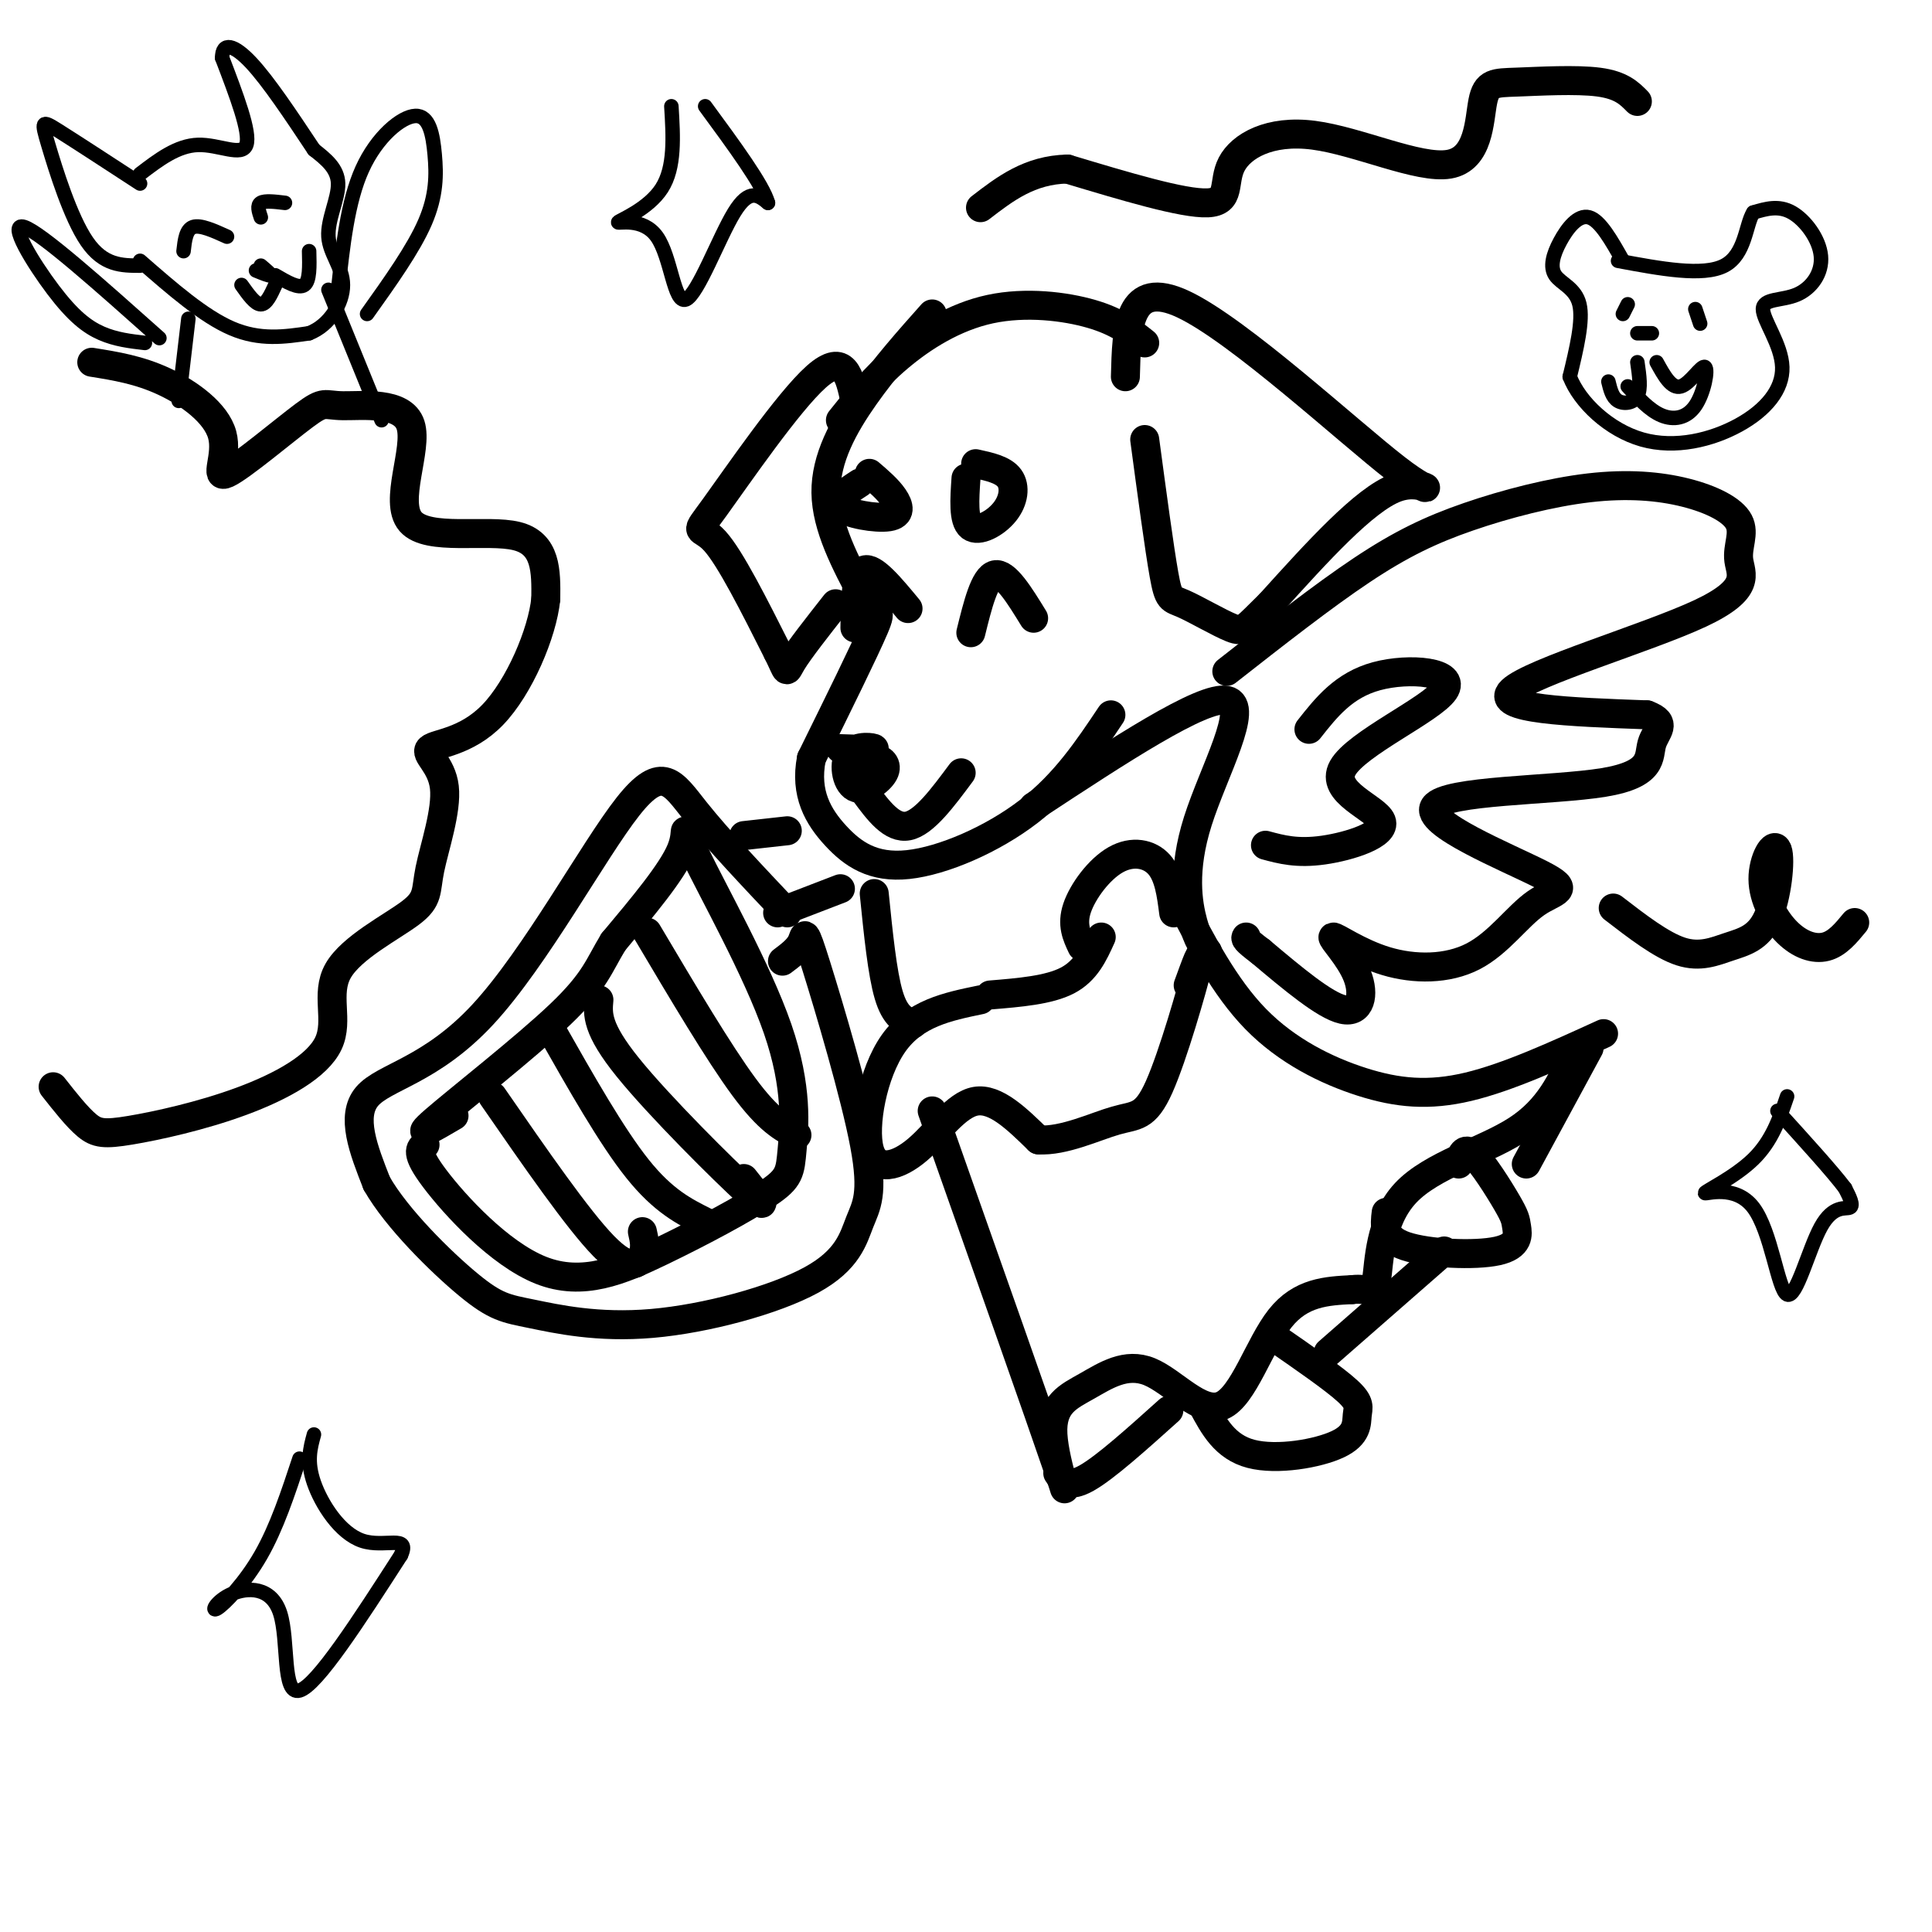 <svg viewBox='0 0 400 400' version='1.1' xmlns='http://www.w3.org/2000/svg' xmlns:xlink='http://www.w3.org/1999/xlink'><g fill='none' stroke='rgb(0,0,0)' stroke-width='6' stroke-linecap='round' stroke-linejoin='round'><path d='M193,65c-4.844,5.444 -9.689,10.889 -14,17c-4.311,6.111 -8.089,12.889 -8,20c0.089,7.111 4.044,14.556 8,22'/><path d='M179,124c2.267,3.556 3.933,1.444 2,6c-1.933,4.556 -7.467,15.778 -13,27'/><path d='M168,157c-1.443,7.325 1.448,12.139 5,16c3.552,3.861 7.764,6.770 15,6c7.236,-0.770 17.496,-5.220 25,-11c7.504,-5.780 12.252,-12.890 17,-20'/><path d='M174,155c3.504,0.116 7.009,0.232 7,0c-0.009,-0.232 -3.530,-0.814 -5,1c-1.470,1.814 -0.889,6.022 1,7c1.889,0.978 5.085,-1.275 6,-3c0.915,-1.725 -0.453,-2.921 -2,-3c-1.547,-0.079 -3.274,0.961 -5,2'/><path d='M176,159c-0.667,0.333 0.167,0.167 1,0'/><path d='M179,164c2.833,3.833 5.667,7.667 9,7c3.333,-0.667 7.167,-5.833 11,-11'/><path d='M201,131c1.417,-5.750 2.833,-11.500 5,-12c2.167,-0.500 5.083,4.250 8,9'/><path d='M174,87c3.482,-4.369 6.964,-8.738 12,-13c5.036,-4.262 11.625,-8.417 19,-10c7.375,-1.583 15.536,-0.595 21,1c5.464,1.595 8.232,3.798 11,6'/><path d='M233,78c0.250,-10.208 0.500,-20.417 12,-15c11.500,5.417 34.250,26.458 44,34c9.750,7.542 6.500,1.583 0,4c-6.500,2.417 -16.250,13.208 -26,24'/><path d='M263,125c-5.279,5.142 -5.477,5.997 -8,5c-2.523,-0.997 -7.372,-3.845 -10,-5c-2.628,-1.155 -3.037,-0.616 -4,-6c-0.963,-5.384 -2.482,-16.692 -4,-28'/><path d='M177,83c-1.083,-5.095 -2.167,-10.190 -8,-5c-5.833,5.190 -16.417,20.667 -21,27c-4.583,6.333 -3.167,3.524 0,7c3.167,3.476 8.083,13.238 13,23'/><path d='M161,135c2.289,4.556 1.511,4.444 3,2c1.489,-2.444 5.244,-7.222 9,-12'/><path d='M177,130c0.083,-5.667 0.167,-11.333 2,-12c1.833,-0.667 5.417,3.667 9,8'/><path d='M200,99c-0.298,4.375 -0.595,8.750 1,10c1.595,1.250 5.083,-0.625 7,-3c1.917,-2.375 2.262,-5.250 1,-7c-1.262,-1.750 -4.131,-2.375 -7,-3'/><path d='M178,100c-2.762,1.798 -5.524,3.595 -4,5c1.524,1.405 7.333,2.417 10,2c2.667,-0.417 2.190,-2.262 1,-4c-1.190,-1.738 -3.095,-3.369 -5,-5'/><path d='M254,139c9.963,-7.811 19.927,-15.621 28,-21c8.073,-5.379 14.257,-8.326 22,-11c7.743,-2.674 17.045,-5.076 25,-6c7.955,-0.924 14.562,-0.371 20,1c5.438,1.371 9.706,3.561 11,6c1.294,2.439 -0.385,5.128 0,8c0.385,2.872 2.834,5.927 -8,11c-10.834,5.073 -34.953,12.164 -39,16c-4.047,3.836 11.976,4.418 28,5'/><path d='M341,148c4.502,1.671 1.756,3.349 1,6c-0.756,2.651 0.479,6.276 -10,8c-10.479,1.724 -32.670,1.547 -35,5c-2.330,3.453 15.201,10.537 22,14c6.799,3.463 2.867,3.306 -1,6c-3.867,2.694 -7.669,8.238 -13,11c-5.331,2.762 -12.191,2.743 -18,1c-5.809,-1.743 -10.567,-5.209 -11,-5c-0.433,0.209 3.460,4.095 5,8c1.540,3.905 0.726,7.830 -3,7c-3.726,-0.830 -10.363,-6.415 -17,-12'/><path d='M261,197c-3.333,-2.500 -3.167,-2.750 -3,-3'/><path d='M163,189c-7.159,-7.566 -14.319,-15.132 -19,-21c-4.681,-5.868 -6.884,-10.037 -14,-1c-7.116,9.037 -19.147,31.279 -30,43c-10.853,11.721 -20.530,12.920 -24,17c-3.470,4.080 -0.735,11.040 2,18'/><path d='M78,245c4.097,7.237 13.340,16.328 19,21c5.660,4.672 7.736,4.923 13,6c5.264,1.077 13.715,2.979 25,2c11.285,-0.979 25.405,-4.839 33,-9c7.595,-4.161 8.665,-8.623 10,-12c1.335,-3.377 2.935,-5.668 1,-16c-1.935,-10.332 -7.406,-28.705 -10,-37c-2.594,-8.295 -2.313,-6.513 -3,-5c-0.687,1.513 -2.344,2.756 -4,4'/><path d='M88,237c-1.056,0.773 -2.113,1.545 2,7c4.113,5.455 13.395,15.592 22,19c8.605,3.408 16.533,0.087 25,-4c8.467,-4.087 17.474,-8.940 22,-12c4.526,-3.060 4.572,-4.328 5,-9c0.428,-4.672 1.238,-12.747 -3,-25c-4.238,-12.253 -13.526,-28.683 -17,-36c-3.474,-7.317 -1.136,-5.519 -3,-1c-1.864,4.519 -7.932,11.760 -14,19'/><path d='M127,195c-3.060,5.012 -3.708,8.042 -11,15c-7.292,6.958 -21.226,17.845 -26,22c-4.774,4.155 -0.387,1.577 4,-1'/><path d='M102,227c8.822,12.756 17.644,25.511 23,31c5.356,5.489 7.244,3.711 8,2c0.756,-1.711 0.378,-3.356 0,-5'/><path d='M114,213c6.333,11.167 12.667,22.333 18,29c5.333,6.667 9.667,8.833 14,11'/><path d='M124,207c-0.267,2.956 -0.533,5.911 6,14c6.533,8.089 19.867,21.311 25,26c5.133,4.689 2.067,0.844 -1,-3'/><path d='M134,193c7.417,12.500 14.833,25.000 20,32c5.167,7.000 8.083,8.500 11,10'/><path d='M203,207c-6.813,1.405 -13.627,2.810 -18,9c-4.373,6.190 -6.306,17.164 -5,22c1.306,4.836 5.852,3.533 10,0c4.148,-3.533 7.900,-9.295 12,-10c4.100,-0.705 8.550,3.648 13,8'/><path d='M215,236c5.223,0.344 11.781,-2.794 16,-4c4.219,-1.206 6.097,-0.478 9,-7c2.903,-6.522 6.829,-20.292 8,-25c1.171,-4.708 -0.415,-0.354 -2,4'/><path d='M205,206c6.083,-0.500 12.167,-1.000 16,-3c3.833,-2.000 5.417,-5.500 7,-9'/><path d='M163,172c0.000,0.000 -9.000,1.000 -9,1'/><path d='M161,189c0.000,0.000 13.000,-5.000 13,-5'/><path d='M181,185c0.833,8.250 1.667,16.500 3,21c1.333,4.500 3.167,5.250 5,6'/><path d='M214,167c17.536,-11.536 35.071,-23.071 40,-22c4.929,1.071 -2.750,14.750 -6,25c-3.250,10.250 -2.071,17.071 -1,21c1.071,3.929 2.036,4.964 3,6'/><path d='M271,151c3.609,-4.579 7.218,-9.159 14,-11c6.782,-1.841 16.737,-0.944 14,3c-2.737,3.944 -18.167,10.933 -21,16c-2.833,5.067 6.929,8.210 8,11c1.071,2.790 -6.551,5.226 -12,6c-5.449,0.774 -8.724,-0.113 -12,-1'/><path d='M244,186c4.762,9.190 9.524,18.381 16,25c6.476,6.619 14.667,10.667 22,13c7.333,2.333 13.810,2.952 22,1c8.190,-1.952 18.095,-6.476 28,-11'/><path d='M224,196c-1.077,-2.280 -2.155,-4.560 -1,-8c1.155,-3.440 4.542,-8.042 8,-10c3.458,-1.958 6.988,-1.274 9,1c2.012,2.274 2.506,6.137 3,10'/><path d='M193,230c11.236,31.815 22.473,63.629 26,74c3.527,10.371 -0.654,-0.702 -1,-7c-0.346,-6.298 3.145,-7.820 7,-10c3.855,-2.180 8.075,-5.017 13,-3c4.925,2.017 10.557,8.889 15,7c4.443,-1.889 7.698,-12.540 12,-18c4.302,-5.460 9.651,-5.730 15,-6'/><path d='M280,267c3.418,-0.447 4.463,1.437 5,-2c0.537,-3.437 0.568,-12.195 6,-18c5.432,-5.805 16.266,-8.659 23,-13c6.734,-4.341 9.367,-10.171 12,-16'/><path d='M249,291c2.301,4.293 4.603,8.587 10,10c5.397,1.413 13.890,-0.054 18,-2c4.110,-1.946 3.837,-4.370 4,-6c0.163,-1.630 0.761,-2.466 -2,-5c-2.761,-2.534 -8.880,-6.767 -15,-11'/><path d='M287,251c-0.337,2.712 -0.674,5.424 4,7c4.674,1.576 14.360,2.016 19,1c4.640,-1.016 4.233,-3.489 4,-5c-0.233,-1.511 -0.294,-2.061 -2,-5c-1.706,-2.939 -5.059,-8.268 -7,-10c-1.941,-1.732 -2.471,0.134 -3,2'/><path d='M219,305c1.083,1.583 2.167,3.167 6,1c3.833,-2.167 10.417,-8.083 17,-14'/><path d='M275,280c0.000,0.000 24.000,-21.000 24,-21'/><path d='M316,241c0.000,0.000 13.000,-24.000 13,-24'/><path d='M19,75c4.889,0.782 9.779,1.563 15,4c5.221,2.437 10.774,6.529 12,11c1.226,4.471 -1.875,9.322 1,8c2.875,-1.322 11.727,-8.816 16,-12c4.273,-3.184 3.968,-2.058 8,-2c4.032,0.058 12.400,-0.954 14,4c1.600,4.954 -3.569,15.872 0,20c3.569,4.128 15.877,1.465 22,3c6.123,1.535 6.062,7.267 6,13'/><path d='M113,124c-0.712,7.086 -5.493,18.301 -11,24c-5.507,5.699 -11.740,5.882 -13,7c-1.260,1.118 2.453,3.172 3,8c0.547,4.828 -2.072,12.432 -3,17c-0.928,4.568 -0.165,6.100 -4,9c-3.835,2.900 -12.267,7.168 -15,12c-2.733,4.832 0.232,10.228 -2,15c-2.232,4.772 -9.660,8.918 -18,12c-8.340,3.082 -17.592,5.099 -23,6c-5.408,0.901 -6.974,0.686 -9,-1c-2.026,-1.686 -4.513,-4.843 -7,-8'/><path d='M339,21c-1.662,-1.690 -3.325,-3.380 -8,-4c-4.675,-0.620 -12.363,-0.170 -17,0c-4.637,0.170 -6.223,0.059 -7,4c-0.777,3.941 -0.744,11.935 -7,13c-6.256,1.065 -18.801,-4.797 -28,-6c-9.199,-1.203 -15.054,2.253 -17,6c-1.946,3.747 0.015,7.785 -5,8c-5.015,0.215 -17.008,-3.392 -29,-7'/><path d='M221,35c-7.833,0.167 -12.917,4.083 -18,8'/><path d='M334,188c5.003,3.856 10.005,7.712 14,9c3.995,1.288 6.981,0.007 10,-1c3.019,-1.007 6.070,-1.741 8,-6c1.930,-4.259 2.738,-12.045 2,-14c-0.738,-1.955 -3.023,1.919 -3,6c0.023,4.081 2.352,8.368 5,11c2.648,2.632 5.614,3.609 8,3c2.386,-0.609 4.193,-2.805 6,-5'/></g>
<g fill='none' stroke='rgb(0,0,0)' stroke-width='3' stroke-linecap='round' stroke-linejoin='round'><path d='M29,38c-6.786,-4.423 -13.571,-8.845 -17,-11c-3.429,-2.155 -3.500,-2.042 -2,3c1.500,5.042 4.571,15.012 8,20c3.429,4.988 7.214,4.994 11,5'/><path d='M29,36c3.844,-2.933 7.689,-5.867 12,-6c4.311,-0.133 9.089,2.533 10,0c0.911,-2.533 -2.044,-10.267 -5,-18'/><path d='M46,12c-0.022,-3.378 2.422,-2.822 6,1c3.578,3.822 8.289,10.911 13,18'/><path d='M29,54c6.583,5.750 13.167,11.500 19,14c5.833,2.500 10.917,1.750 16,1'/><path d='M64,69c4.290,-1.657 7.016,-6.300 7,-10c-0.016,-3.700 -2.774,-6.458 -3,-10c-0.226,-3.542 2.078,-7.869 2,-11c-0.078,-3.131 -2.539,-5.065 -5,-7'/><path d='M53,56c1.417,0.583 2.833,1.167 3,1c0.167,-0.167 -0.917,-1.083 -2,-2'/><path d='M57,59c-0.917,2.000 -1.833,4.000 -3,4c-1.167,0.000 -2.583,-2.000 -4,-4'/><path d='M57,57c2.417,1.417 4.833,2.833 6,2c1.167,-0.833 1.083,-3.917 1,-7'/><path d='M54,45c-0.417,-1.250 -0.833,-2.500 0,-3c0.833,-0.500 2.917,-0.250 5,0'/><path d='M38,52c0.250,-2.250 0.500,-4.500 2,-5c1.500,-0.500 4.250,0.750 7,2'/><path d='M68,60c0.000,0.000 11.000,27.000 11,27'/><path d='M39,66c0.000,0.000 -2.000,17.000 -2,17'/><path d='M70,60c0.986,-9.159 1.971,-18.319 5,-25c3.029,-6.681 8.100,-10.884 11,-11c2.900,-0.116 3.627,3.853 4,8c0.373,4.147 0.392,8.470 -2,14c-2.392,5.530 -7.196,12.265 -12,19'/><path d='M33,70c-12.268,-10.935 -24.536,-21.869 -28,-23c-3.464,-1.131 1.875,7.542 6,13c4.125,5.458 7.036,7.702 10,9c2.964,1.298 5.982,1.649 9,2'/><path d='M406,272c12.083,-39.423 24.167,-78.845 30,-95c5.833,-16.155 5.417,-9.042 6,-7c0.583,2.042 2.167,-0.988 3,0c0.833,0.988 0.917,5.994 1,11'/><path d='M446,181c0.000,2.667 -0.500,3.833 -1,5'/><path d='M62,302c-2.353,7.130 -4.705,14.260 -8,20c-3.295,5.740 -7.532,10.091 -9,11c-1.468,0.909 -0.167,-1.622 3,-3c3.167,-1.378 8.199,-1.602 10,4c1.801,5.602 0.372,17.029 4,16c3.628,-1.029 12.314,-14.515 21,-28'/><path d='M83,322c2.036,-4.417 -3.375,-1.458 -8,-3c-4.625,-1.542 -8.464,-7.583 -10,-12c-1.536,-4.417 -0.768,-7.208 0,-10'/><path d='M370,227c-1.568,4.618 -3.136,9.236 -7,13c-3.864,3.764 -10.025,6.676 -10,7c0.025,0.324 6.236,-1.938 10,3c3.764,4.938 5.081,17.076 7,18c1.919,0.924 4.440,-9.367 7,-14c2.560,-4.633 5.160,-3.610 6,-4c0.840,-0.390 -0.080,-2.195 -1,-4'/><path d='M382,246c-2.500,-3.333 -8.250,-9.667 -14,-16'/><path d='M139,22c0.386,6.340 0.773,12.680 -2,17c-2.773,4.320 -8.704,6.619 -9,7c-0.296,0.381 5.044,-1.156 8,3c2.956,4.156 3.526,14.003 6,13c2.474,-1.003 6.850,-12.858 10,-18c3.150,-5.142 5.075,-3.571 7,-2'/><path d='M159,42c-1.000,-3.667 -7.000,-11.833 -13,-20'/><path d='M336,54c-2.352,-4.182 -4.705,-8.364 -7,-9c-2.295,-0.636 -4.533,2.273 -6,5c-1.467,2.727 -2.164,5.273 -1,7c1.164,1.727 4.190,2.636 5,6c0.810,3.364 -0.595,9.182 -2,15'/><path d='M325,78c2.044,5.302 8.155,11.059 15,13c6.845,1.941 14.424,0.068 20,-3c5.576,-3.068 9.148,-7.331 9,-12c-0.148,-4.669 -4.018,-9.743 -4,-12c0.018,-2.257 3.922,-1.698 7,-3c3.078,-1.302 5.329,-4.466 5,-8c-0.329,-3.534 -3.237,-7.438 -6,-9c-2.763,-1.562 -5.382,-0.781 -8,0'/><path d='M363,44c-1.600,2.489 -1.600,8.711 -6,11c-4.400,2.289 -13.200,0.644 -22,-1'/><path d='M337,63c0.000,0.000 -1.000,2.000 -1,2'/><path d='M351,64c0.500,1.500 1.000,3.000 1,3c0.000,0.000 -0.500,-1.500 -1,-3'/><path d='M339,69c1.500,0.000 3.000,0.000 3,0c0.000,0.000 -1.500,0.000 -3,0'/><path d='M339,75c0.400,2.756 0.800,5.511 0,7c-0.800,1.489 -2.800,1.711 -4,1c-1.200,-0.711 -1.600,-2.356 -2,-4'/><path d='M343,75c1.531,2.783 3.062,5.566 5,5c1.938,-0.566 4.282,-4.482 5,-4c0.718,0.482 -0.191,5.360 -2,8c-1.809,2.640 -4.517,3.040 -7,2c-2.483,-1.040 -4.742,-3.520 -7,-6'/></g>
</svg>